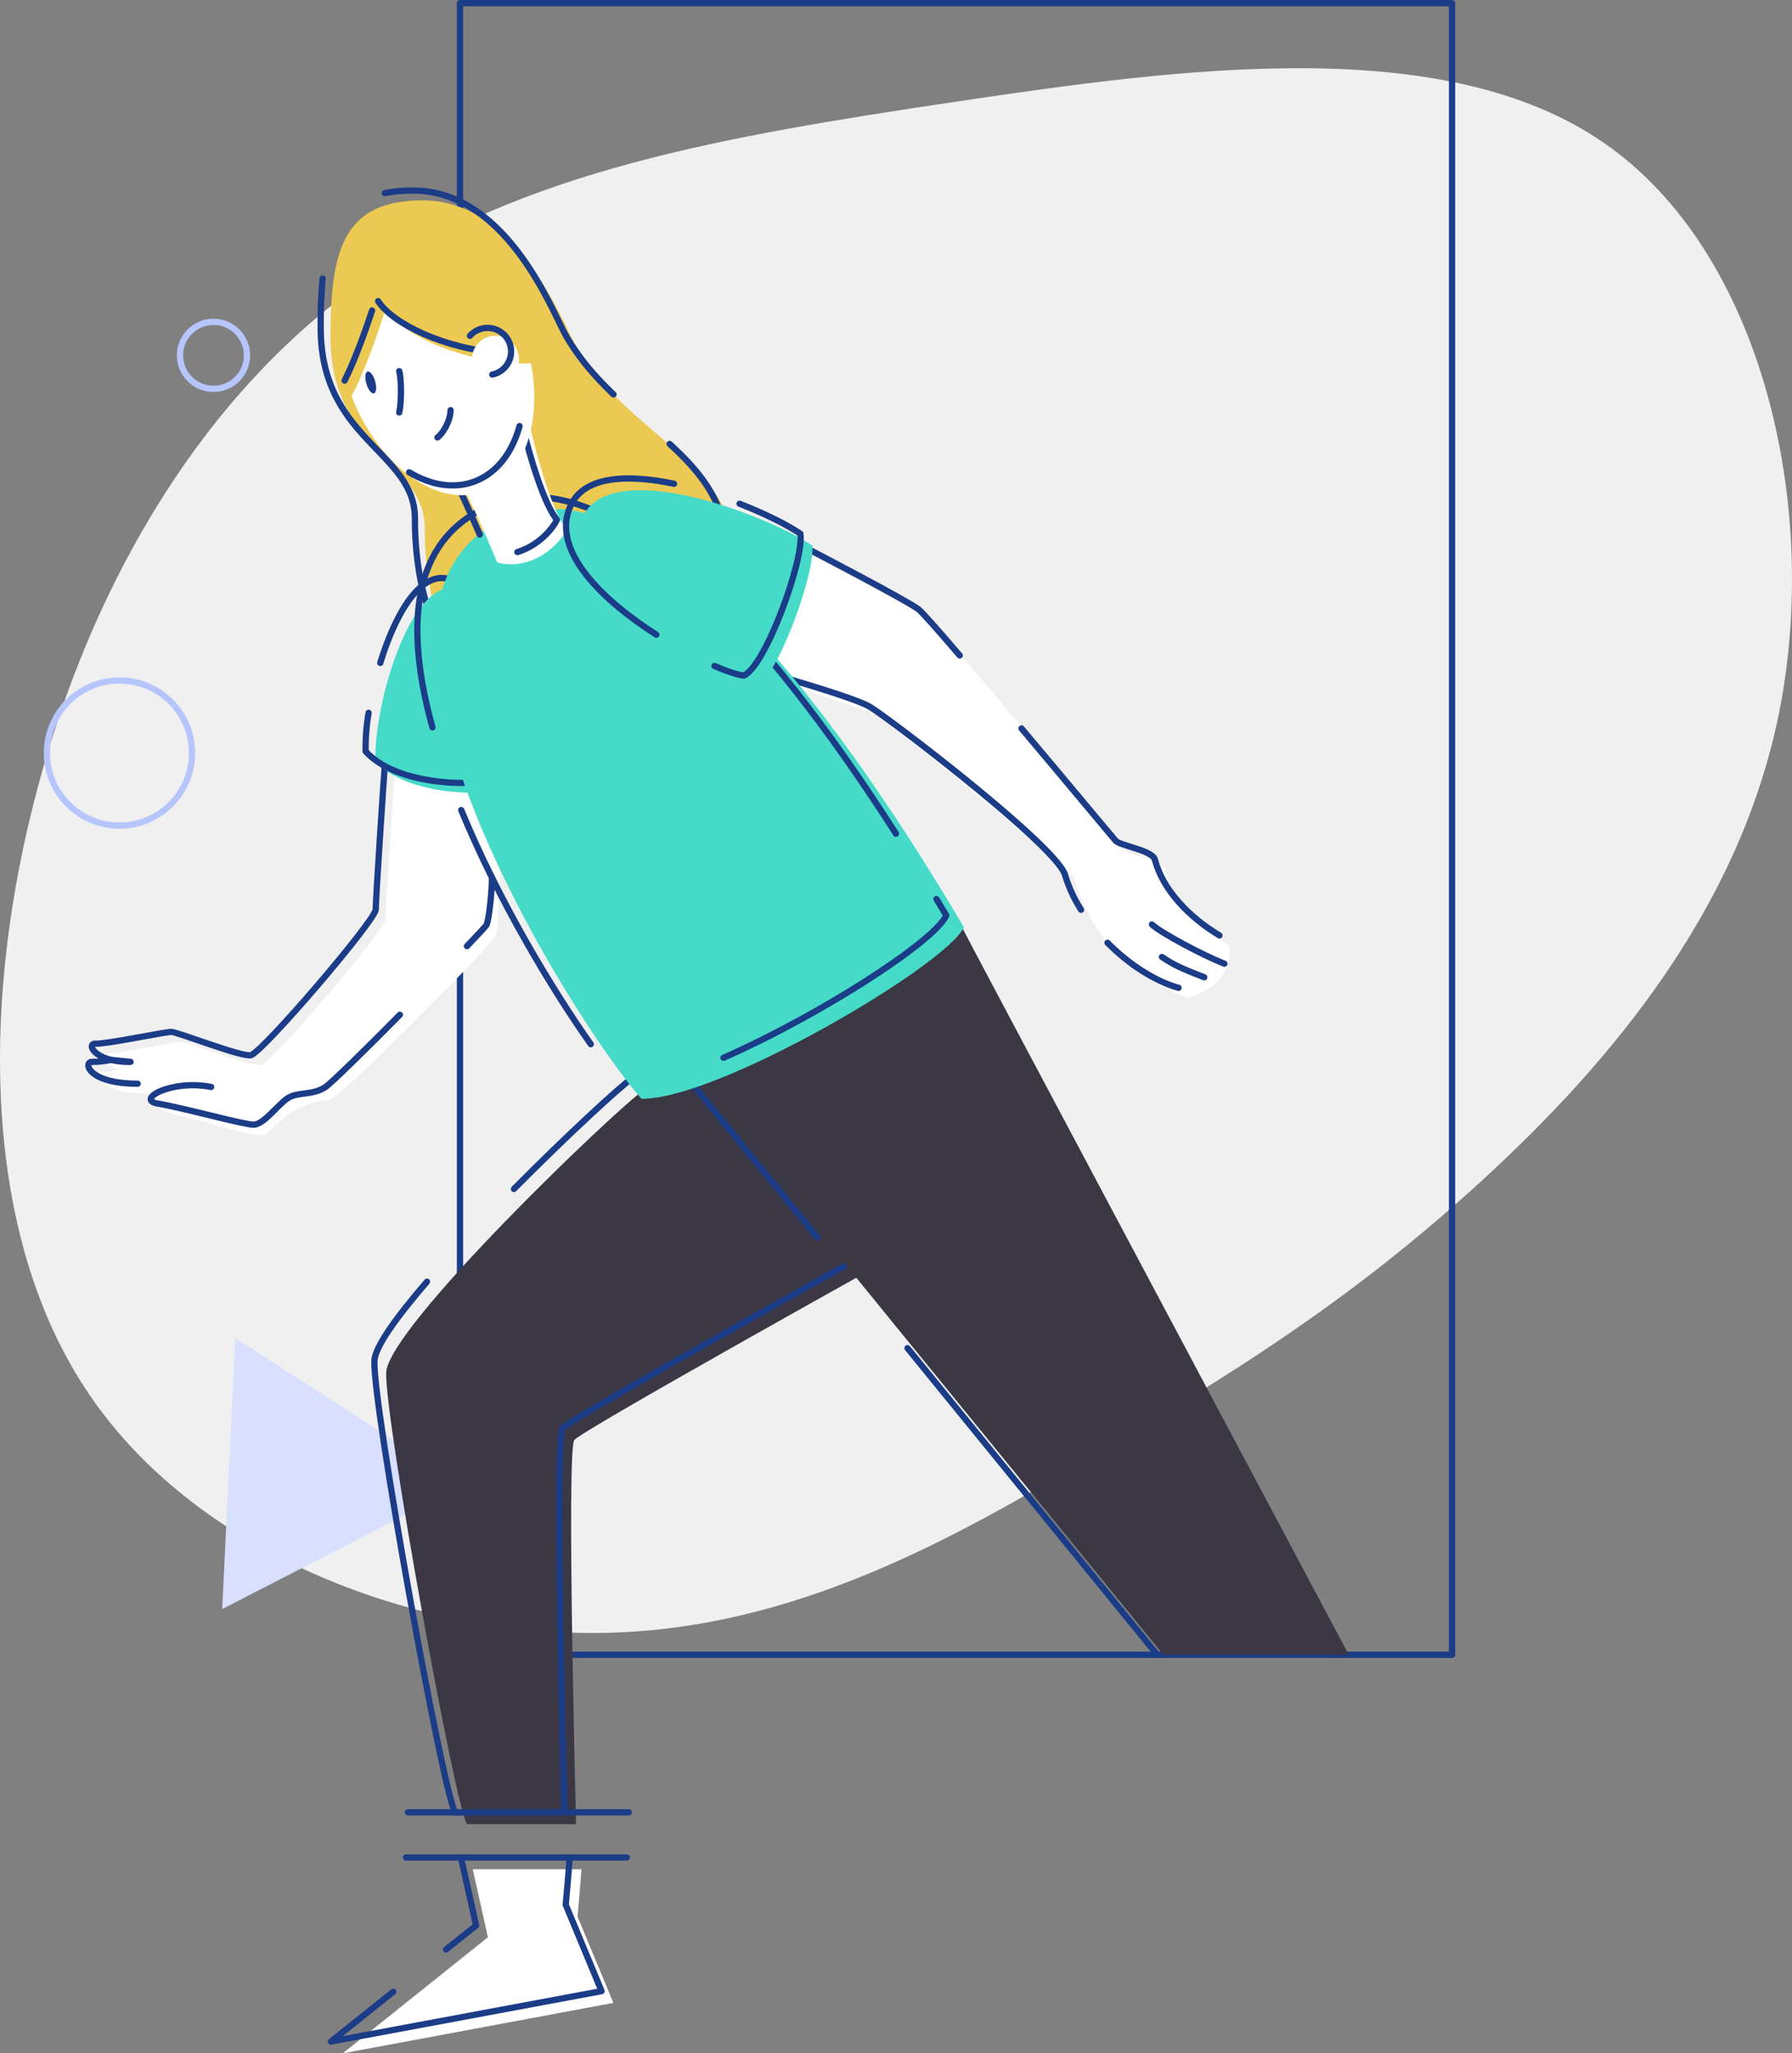 <svg xmlns="http://www.w3.org/2000/svg" viewBox="0 0 913.03 1046.09"><rect x="0" y="0" width="913.03" height="1046.09" fill="#808080" stroke="none"/><defs><style>.cls-1{fill:#f0f0f0;}.cls-2{fill:#d8dfff;}.cls-3,.cls-5{fill:none;stroke-linecap:round;stroke-linejoin:round;stroke-width:3.19px;}.cls-3{stroke:#1b3c87;}.cls-4{fill:#3b3744;}.cls-5{stroke:#b6c6fc;}.cls-6{fill:#fff;}.cls-7{fill:#ecc953;}.cls-8{fill:#46dbc9;}.cls-9{fill:#1b3c87;}</style></defs><title>drawkit-grape-pack-illustration-19</title><g id="Layer_2" data-name="Layer 2"><g id="vector"><path class="cls-1" d="M817.25,72.83c80.79,55.83,110.19,185.06,89.25,290S814.08,548.28,749.36,606.65C684.43,665,626.06,701,556.47,742c-69.58,41.24-150.58,87.56-247,89.89-96.23,2.32-207.9-39.34-263.53-120.77C-9.92,629.7-9.71,508.73,19.27,401.07c28.76-107.65,86.29-202,166.45-258S368.87,69.44,486.47,51.89,736.25,16.78,817.25,72.83Z"/><polyline class="cls-2" points="236.09 756.61 119.92 681.78 113.2 819.8 236.09 756.61"/><rect class="cls-3" x="234.37" y="1.6" width="505.45" height="841.49"/><path class="cls-4" d="M328.32,555.08c-14.92,10.4-130.64,121.15-131.55,144.2S232,920.78,237.91,929.37h55.6s-5-190.76-.9-195.73,156-89.51,156-89.51S399.29,508.52,328.32,555.08Z"/><circle class="cls-5" cx="60.87" cy="383.66" r="36.96"/><circle class="cls-5" cx="108.78" cy="181.05" r="17.07"/><path class="cls-3" d="M416.48,630.5l-83.09-102s91.75-62.33,148.72-62.06c3.77,7.51,144.57,272,200.28,376.67"/><line class="cls-3" x1="589.62" y1="843.09" x2="462.38" y2="686.86"/><path class="cls-3" d="M217.56,653c-15.54,18-26.51,33.24-26.79,40.27-.9,23.06,35.26,221.5,41.14,230.09h55.6s-5-190.76-.9-195.73,156-89.51,156-89.51-49.27-135.61-120.24-89c-6.62,4.61-33.05,28.95-60.51,56.63"/><line class="cls-3" x1="207.83" y1="923.37" x2="320.36" y2="923.37"/><line class="cls-3" x1="206.82" y1="946.35" x2="319.34" y2="946.35"/><path class="cls-6" d="M296.25,952.35c-.58,8.68-2,24.09-2,24.09l18.27,44-137.87,25.69L248.58,987l-7.71-34.65"/><polyline class="cls-3" points="227.29 993.22 242.58 981 234.87 946.35"/><path class="cls-3" d="M290.24,946.35c-.57,8.68-2,24.09-2,24.09l18.27,44-137.87,25.69,31.73-25.36"/><path class="cls-4" d="M687.2,843.08c-57.71-108.4-193.39-363.3-197.09-370.67-57-.27-148.72,62.06-148.72,62.06L592.73,843.08Z"/><path class="cls-6" d="M201.53,388.66c-1,12.55-5.09,74.3-5.09,79.72s-58.35,73.62-63.78,74.3-37.28-11.92-40.43-11.92-33.5,6.3-38.47,6-1,9.45,17.74,9.29l-9.66-1c-4.77.64-5.71,1-10.05,1s-2.18,11.11,23.36,11.11c4.82,4.73,0,7.38,18.92,11.89s37.83,11.11,41.83,8.68c7.38-7.49,16.48-16.36,32.1-17.39,12.53-7.59,83.42-79.95,84.85-84s2.81-63.51,2.81-63.51S242.57,362.9,201.53,388.66Z"/><path class="cls-6" d="M569.66,486.55c-14.17-14.5-19.86-31-22.49-39.21C541.62,440.71,451.1,366.27,446,364s-54.06-18.48-54.06-18.48L413,282.79c7,3.55,53.76,28,59.88,32.57s98.34,115.42,100.6,118,18.74,4.79,20,9.67c3.87,15.16,17.41,29.37,32.89,38.55.29,4.29,1.9,19.51-20.84,26.69a85.48,85.48,0,0,1-35.81-21.72"/><path class="cls-7" d="M215.4,102.08c48,0,71.08,62,78,74,27,47,82,59,82,111,0,14-132,45-140,45s-19-26-19-63c0-34-48-40-48-97C168.4,128.08,174.4,102.08,215.4,102.08Z"/><path class="cls-3" d="M70.15,552.13c-25.54,0-27.7-11.11-23.36-11.11s5.28-.34,10.05-1l9.66,1c-18.74.16-22.72-9.62-17.75-9.29s35.33-6,38.48-6,35,12.6,40.43,11.92,63.78-68.87,63.78-74.3,4.07-67.17,5.09-79.72"/><path class="cls-3" d="M203.75,517c-17.8,18-34.9,34.79-37.93,36.82-6.64,4.44-14.13,2.3-19.27,5.72S134.34,573,129.2,573s-36.62-8.78-48.62-10.7,6.64-12.52,27-8.51"/><path class="cls-3" d="M250.66,447.08c0,7.08-1.53,21.65-2.81,24.22-.29.56-4.09,4.65-9.92,10.74"/><path class="cls-3" d="M520.45,371.12c23.8,28.26,46.86,56,48,57.24,2.26,2.58,18.74,4.79,20,9.67,3.87,15.16,17.41,29.37,32.88,38.55"/><path class="cls-3" d="M408,277.79c7,3.55,53.76,28,59.88,32.57,1.7,1.24,10,10.61,21.09,23.58"/><path class="cls-3" d="M564.29,480.34c11.09,11.19,24.42,19.69,36.18,22.93"/><path class="cls-3" d="M383.28,340.49C392.39,343.24,434,354.85,443,360s95.3,71,99.63,85.76a71.27,71.27,0,0,0,8.18,17.75"/><path class="cls-3" d="M586.9,471c4.75,4.41,25.76,15.59,36.94,20"/><path class="cls-3" d="M592,487.56c6.15,4.15,10.38,6,21.56,10.36"/><path class="cls-3" d="M341.16,226.18c16.36,14.93,29.24,30.73,29.24,55.9,0,14-132,45-140,45s-19-26-19-63c0-34-48-40-48-97a246.32,246.32,0,0,1,1-25.18"/><path class="cls-3" d="M196.07,98.39a71.25,71.25,0,0,1,14.33-1.31c48,0,71.08,62,78,74,6.75,11.75,15.25,21.31,24.2,29.86"/><path class="cls-8" d="M233.18,299.88c-24.47-6-42.92,60.56-41.89,87.93,14.52,16,46.87,16.8,55,15.76S233.18,299.88,233.18,299.88Z"/><path class="cls-3" d="M187.8,363.19a106.91,106.91,0,0,0-1.51,19.62c14.52,16,46.87,16.8,55,15.76s-13.07-103.69-13.07-103.69c-14.57-3.58-27,18.57-34.46,42.86"/><path class="cls-8" d="M257.22,264.26C327.05,233,420.56,352.93,491.11,472.41c-8.9,19.39-125.52,88-164.29,87.39C290.59,518.81,159.35,308.12,257.22,264.26Z"/><path class="cls-3" d="M301,532c-19.84-28.1-47.06-73.28-66-119.3"/><path class="cls-3" d="M477.14,458.05q2.5,4.18,5,8.36c-6.23,13.58-65.33,51.33-113.5,72.51"/><path class="cls-3" d="M220.32,370.58c-13.78-49.86-11.55-94.64,27.9-112.32C309.89,230.63,390,321,456.51,424.75"/><path class="cls-8" d="M296.83,263.37c14.67-31.16,93.49-1.23,117,14.56,1.93,13.15-17.54,67-28.76,72.26C368.74,348.78,278.59,302.13,296.83,263.37Z"/><path class="cls-6" d="M267.4,204.61c1.45,9.22,11.4,52.76,21.36,65.21-3.32,7.05-17.21,21.36-35.36,16.79-5.08-12-15.56-36.33-18.82-40.56S267.4,204.61,267.4,204.61Z"/><path class="cls-3" d="M244.44,272.33c-5.35-12.39-12.31-28-14.86-31.28-3.26-4.23,32.82-41.44,32.82-41.44,1.45,9.22,11.4,52.76,21.36,65.21-2.31,4.9-9.74,13.32-20.16,16.45"/><ellipse class="cls-6" cx="222.22" cy="184.28" rx="46.52" ry="70.44" transform="translate(-50.14 88.56) rotate(-20.3)"/><path class="cls-3" d="M264.72,217.08c-3.78,13.65-11.69,24.07-23.06,28.27-10.5,3.89-22.21,1.83-33.2-4.74"/><path class="cls-3" d="M203.4,189.08c1,3,1.36,15.14,0,21.07"/><ellipse class="cls-9" cx="189" cy="194.66" rx="2.32" ry="5.78" transform="matrix(0.96, -0.28, 0.28, 0.96, -47.05, 60.89)"/><path class="cls-3" d="M222.88,222.87c2.3-1.56,6.57-7.84,6.7-13.92"/><path class="cls-7" d="M196.4,156.08c6,14,42,31,79,29,0-5-12-49-21-56s-50-29-68-11S196.4,156.08,196.4,156.08Z"/><path class="cls-7" d="M199.4,145.08c0,6-16,53.78-23.51,61.39-8.49-16.39-10.49-62.39-.49-73.39C185,122.56,199.4,145.08,199.4,145.08Z"/><path class="cls-3" d="M192.66,153.41c7.44,11.52,33.38,24.19,62.58,26.47"/><path class="cls-3" d="M189.58,158.18c-3.86,11.84-9.36,26.58-14,35.72"/><circle class="cls-6" cx="252.4" cy="183.08" r="12"/><path class="cls-3" d="M239.46,171.08a12,12,0,1,1,11.36,19.75"/><path class="cls-3" d="M376.81,256.65c13,5.07,24.28,10.75,31,15.28,1.93,13.15-17.54,67-28.76,72.26-2.95-.26-8.29-2-15-4.87"/><path class="cls-3" d="M334.42,323.37c-27.31-17.45-54.36-43.1-43.59-66,7.08-15,29.08-15.85,52.61-10.89"/></g></g></svg>
